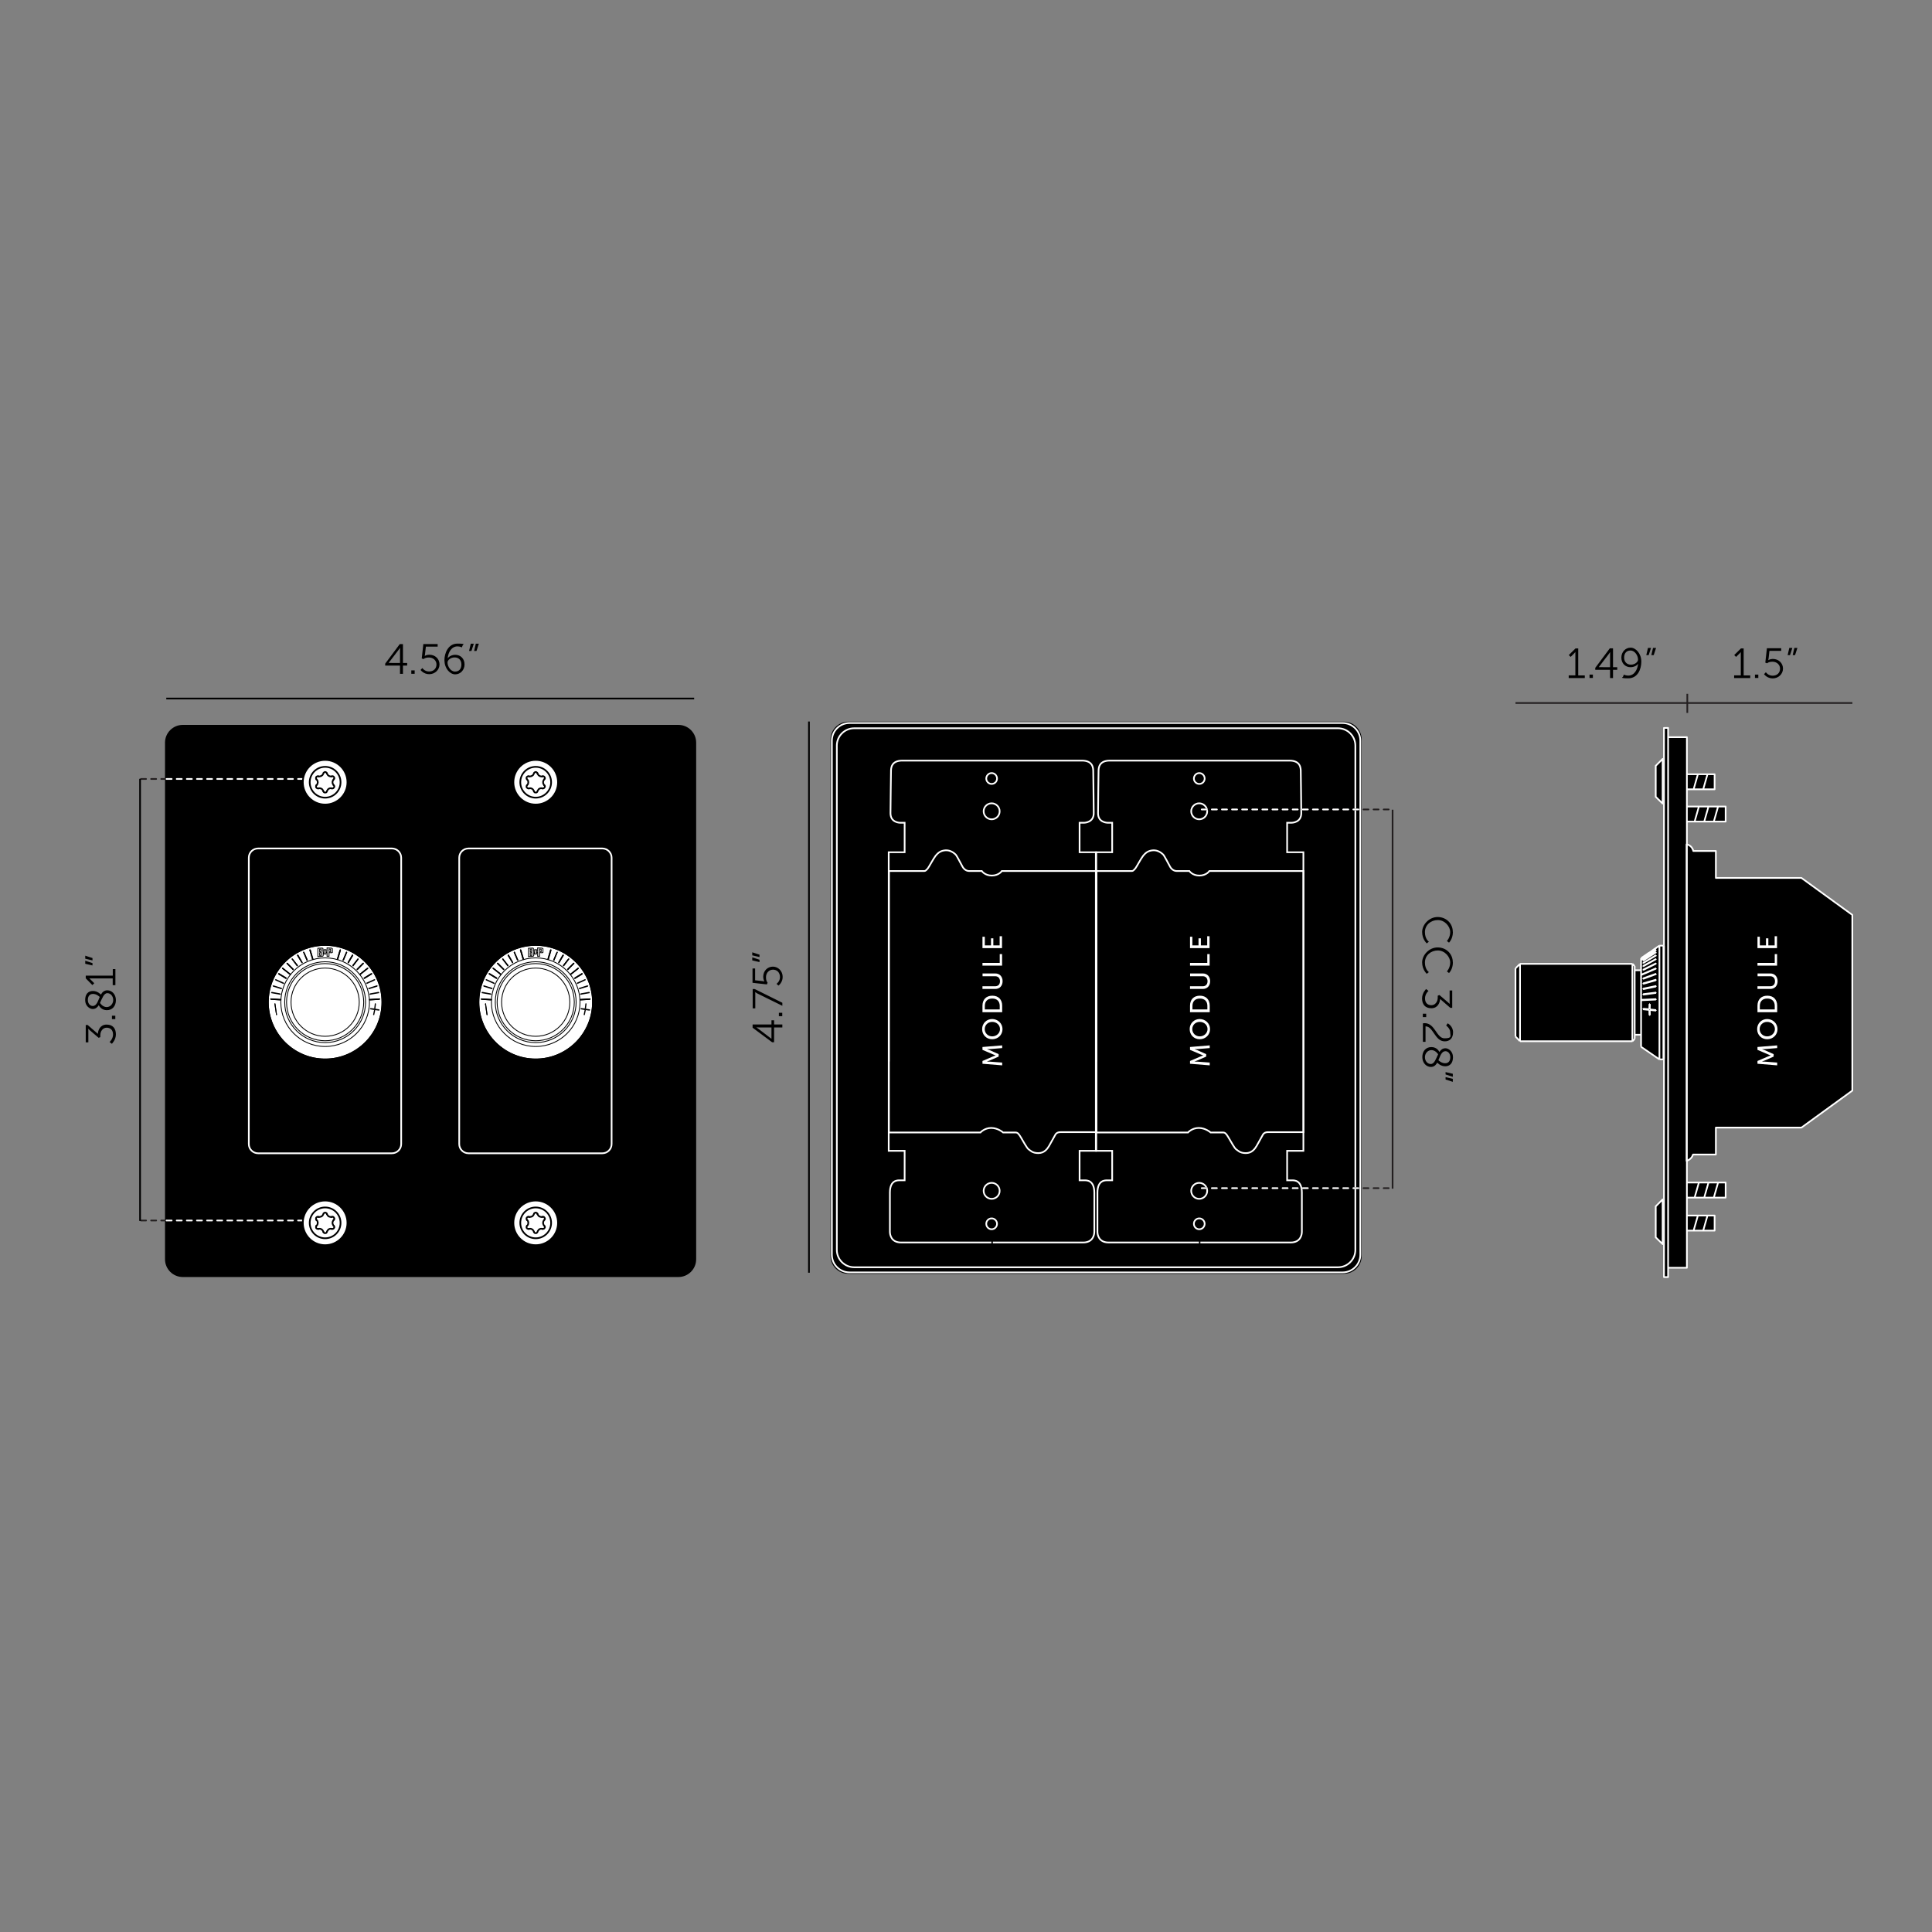 <svg xmlns="http://www.w3.org/2000/svg" id="Spacing_guide__x5B_PLEASE_HIDE_x5D_" version="1.1" viewBox="0 0 2293.7 2293.7"><rect x="0" y="0" width="2293.7" height="2293.7" fill="#808080" stroke="none"/><defs><style>.st0{fill:#12110c}.st1,.st2,.st3,.st4,.st6,.st7,.st8,.st9{fill:none}.st1,.st10,.st11,.st2,.st3,.st7{stroke:#000}.st1,.st11,.st2,.st4,.st6,.st8,.st9{stroke-width:2px}.st2,.st3,.st4,.st8{stroke-linecap:round;stroke-linejoin:round}.st3{stroke-width:.3px}.st4,.st9{stroke:#fff}.st4,.st8{stroke-dasharray:6}.st10,.st11,.st12{fill:#fff}.st10,.st11,.st9{stroke-miterlimit:10}.st6,.st8{stroke:#231f20}</style></defs><path d="M197.4 829.3h626.7M960.4 1511V856.6" class="st1"/><path d="M805.4 860.6H217c-11.6 0-21.1 9.4-21.1 21.1V1495c0 11.6 9.4 21.1 21.1 21.1h588.4c11.6 0 21.1-9.4 21.1-21.1V881.7c0-11.6-9.4-21.1-21.1-21.1"/><path d="m465.7 1369.5-159.4.7c-7 0-11.2-6.1-11.2-13.1l.4-340c0-7 3.9-10.8 10.8-10.8h159.4c7 0 10.8 3.9 10.8 10.8v341.5c0 7-3.9 10.8-10.8 10.8"/><path d="m465.7 1369.5-159.4.7c-7 0-11.2-6.1-11.2-13.1l.4-340c0-7 3.9-10.8 10.8-10.8h159.4c7 0 10.8 3.9 10.8 10.8v341.5c0 7-3.9 10.8-10.8 10.8Z" class="st3"/><path d="m715.6 1369.5-159.4.7c-7 0-11.3-4.6-11.3-11.6v-341.5c0-7 3.9-10.8 10.8-10.8h159.9c7 0 10.8 3.9 10.8 10.8v341.5c0 7-3.9 10.8-10.8 10.8"/><path d="m715.6 1369.5-159.4.7c-7 0-11.3-4.6-11.3-11.6v-341.5c0-7 3.9-10.8 10.8-10.8h159.9c7 0 10.8 3.9 10.8 10.8v341.5c0 7-3.9 10.8-10.8 10.8Z" class="st3"/><path d="M306.4 1007.3c-6.1 0-11 4.9-11 11v339.9c0 6.1 4.9 11 11 11h158.9c6.1 0 11-4.9 11-11v-339.9c0-6.1-5-11-11-11zM556.2 1007.3c-6.1 0-11 4.9-11 11v339.9c0 6.1 4.9 11 11 11h158.9c6.1 0 11-4.9 11-11v-339.9c0-6.1-5-11-11-11z" class="st9"/><path d="M1595.5 856.8h-588.4c-11.6 0-21.1 9.4-21.1 21.1v613.3c0 11.6 9.4 21.1 21.1 21.1h588.4c11.6 0 21.1-9.4 21.1-21.1V877.9c0-11.6-9.4-21.1-21.1-21.1"/><path d="M1594 858.4h-585.4c-11.6 0-21 9.4-21 21v610.2c0 11.6 9.4 21 21 21H1594c11.6 0 21-9.4 21-21V879.4c0-11.6-9.4-21-21-21" class="st9"/><path d="M1588.5 864.6h-574.4c-11.3 0-20.6 9.2-20.6 20.6v598.7c0 11.3 9.2 20.6 20.6 20.6h574.4c11.3 0 20.6-9.2 20.6-20.6V885.2c0-11.3-9.2-20.6-20.6-20.6" class="st9"/><path d="M1164.5 1258.8v-3.5l12.7-5.4c1.3-.5 3.2-1.2 3.2-1.2s-1.9-.7-3.2-1.2l-12.7-5.4v-3.5l23.5-1.9v3.3l-14.8 1.2h-3.5s2.2.8 3.5 1.3l10.6 4.7v2.9l-10.6 4.7c-1.3.5-3.5 1.3-3.5 1.3s2.1 0 3.5.1l14.8 1.1v3.3l-23.5-1.9ZM1164.1 1217.3c0-6.8 5.2-12 12-12s12.3 5.3 12.3 12-5.4 12.1-12.3 12.1-12-5.3-12-12.1m21.3 0c0-4.8-4-8.7-9.3-8.7s-9 3.9-9 8.7 3.9 8.7 9 8.7 9.3-3.9 9.3-8.7M1164.5 1197.2v-7.8c0-7.2 4.3-11.9 11.7-11.9s11.8 4.7 11.8 11.9v7.8zm20.6-7.5c0-5.3-3.1-8.8-8.9-8.8s-8.9 3.5-8.9 8.8v4.3h17.8zM1164.5 1169.6v-3.3h15.2c3.6 0 5.7-2.3 5.7-5.9s-2.1-6-5.8-6h-15.1v-3.3h15.2c5.2 0 8.7 3.8 8.7 9.3s-3.5 9.3-8.7 9.3h-15.2ZM1164.5 1141.7v-3.3h20.6v-10.5h2.9v13.8zM1164.5 1120.8v-13.6h2.9v10.4h7.4v-8.4h2.9v8.4h7.6v-10.9h2.9v14.2h-23.5ZM1417.2 1258.8v-3.5l12.7-5.4c1.3-.5 3.2-1.2 3.2-1.2s-1.9-.7-3.2-1.2l-12.7-5.4v-3.5l23.5-1.9v3.3l-14.8 1.2h-3.5s2.2.8 3.5 1.3l10.6 4.7v2.9l-10.6 4.7c-1.3.5-3.5 1.3-3.5 1.3s2.1 0 3.5.1l14.8 1.1v3.3l-23.5-1.9ZM1416.8 1217.3c0-6.8 5.2-12 12-12s12.3 5.3 12.3 12-5.4 12.1-12.3 12.1-12-5.3-12-12.1m21.3 0c0-4.8-4-8.7-9.3-8.7s-9 3.9-9 8.7 3.9 8.7 9 8.7 9.3-3.9 9.3-8.7M1417.2 1197.2v-7.8c0-7.2 4.3-11.9 11.7-11.9s11.8 4.7 11.8 11.9v7.8zm20.7-7.5c0-5.3-3.1-8.8-8.9-8.8s-8.9 3.5-8.9 8.8v4.3h17.8zM1417.2 1169.6v-3.3h15.2c3.6 0 5.7-2.3 5.7-5.9s-2.1-6-5.8-6h-15.1v-3.3h15.2c5.2 0 8.7 3.8 8.7 9.3s-3.5 9.3-8.7 9.3h-15.2ZM1417.2 1141.7v-3.3h20.6v-10.5h2.9v13.8zM1417.2 1120.8v-13.6h2.9v10.4h7.4v-8.4h2.9v8.4h7.6v-10.9h2.9v14.2h-23.5Z" class="st12"/><path d="M197.4 924.8h-31.1" class="st8"/><path d="M383.8 924.8H197.4" class="st4"/><path d="M197.4 1449h-31.1" class="st8"/><path d="M383.8 1449H197.4" class="st4"/><path d="M166.3 1449.5V924.6" class="st1"/><path d="M1974.8 1424h-.9l-8.2 8.2v36.8l8.2 8h.9z"/><path d="M1973.9 1477v-53M1974.8 1424h-.9l-8.2 8.2v36.8l8.2 8h.9" class="st9"/><path d="M1974.8 901h-.9l-8.2 8.2V946l8.2 8h.9z"/><path d="M1973.9 954v-53M1974.8 901h-.9l-8.2 8.2V946l8.2 8h.9" class="st9"/><path d="M1799.2 834.6h400M2003.2 823.7v22.7" class="st6"/><path d="M2138.7 1042.3h-101.6v-32h-26.8c-1.5-6.9-8-8-8-8v376c4.8-1.8 6.8-4.8 7.7-7.6h27.1v-32h101.6l60.4-43.9v-208.6zm-104 379.4 5-17.6m-16.4 17.6 5-17.6m-16.4 17.6 5-17.6m-14.2 17.7h46v-17.9h-46zm32-446.5 5-17.6m-16.4 17.6 5-17.6m-16.4 17.6 5-17.6m-14.2 17.7h46v-17.9h-46zm19.4-38.4 5-17.6m-16.4 17.6 5-17.6m-13 17.7h32.9v-17.9h-32.9zm19.4 523.8 5-17.6m-16.4 17.6 5-17.6m-13 17.7h32.9v-17.9h-32.9zm-22.3 44.1h22.3V875.2h-22.3zm-4.9 11.1h4.9v-652h-4.9z"/><path d="M2086.5 1263v-3.4l12.6-5.4c1.3-.5 3.1-1.2 3.1-1.2s-1.9-.7-3.1-1.2l-12.6-5.4v-3.4l23.4-1.9v3.2l-14.7 1.2h-3.4s2.2.8 3.4 1.3l10.5 4.7v2.9l-10.5 4.6c-1.3.5-3.5 1.3-3.5 1.3s2.1 0 3.5.1l14.7 1.1v3.3l-23.4-1.9ZM2086.1 1221.8c0-6.8 5.2-12 11.9-12s12.3 5.2 12.3 12-5.4 12-12.3 12-11.9-5.3-11.9-12m21.1 0c0-4.8-4-8.6-9.2-8.6s-8.9 3.8-8.9 8.6 3.8 8.6 8.9 8.6 9.2-3.9 9.2-8.6M2086.5 1201.7v-7.7c0-7.2 4.3-11.9 11.7-11.9s11.7 4.7 11.7 11.9v7.7zm20.5-7.5c0-5.3-3.1-8.7-8.9-8.7s-8.8 3.5-8.8 8.7v4.2h17.7zM2086.5 1174.2v-3.3h15.1c3.6 0 5.7-2.3 5.7-5.9s-2.1-6-5.7-6h-15v-3.3h15.1c5.2 0 8.7 3.7 8.7 9.2s-3.5 9.2-8.7 9.2h-15.1ZM2086.5 1146.5v-3.3h20.5v-10.5h2.8v13.7h-23.4ZM2086.5 1125.7v-13.6h2.8v10.3h7.3v-8.4h2.8v8.4h7.5v-10.9h2.8v14.1h-23.4Z" class="st12"/><path d="M2138.7 1042.3h-101.6v-32h-26.8c-1.5-6.9-8-8-8-8v376c4.8-1.8 6.8-4.8 7.7-7.6h27.1v-32h101.6l60.4-43.9v-208.6zm-104 379.4 5-17.6m-16.4 17.6 5-17.6m-16.4 17.6 5-17.6m-14.2 17.7h46v-17.9h-46zm32-446.5 5-17.6m-16.4 17.6 5-17.6m-16.4 17.6 5-17.6m-14.2 17.7h46v-17.9h-46zm19.4-38.4 5-17.6m-16.4 17.6 5-17.6m-13 17.7h32.9v-17.9h-32.9zm19.4 523.8 5-17.6m-16.4 17.6 5-17.6m-13 17.7h32.9v-17.9h-32.9zm-22.3 44.1h22.3V875.2h-22.3zm-4.9 11.1h4.9v-652h-4.9z" style="fill:none;stroke-width:2px;stroke-linecap:round;stroke-linejoin:round;stroke:#fff"/><path d="m1975.4 1257-.6.6h-4.7l-21.8-14.9v-14.3h-7.6v5l-2.7 2.7h-133.4l-5.4-5.6v-81l5.4-5.3H1938l2.7 2.6v5h7.6v-14.3l6.7-4.6 2.7-1.9v.2l1.9-1.3 2.8-2.1 2-1.3 1.1-.8 4.6-3.1h4.7l.6.4z"/><path d="M1965.7 1126h-.2m-7.8 5.3v-.2m2.1-.9h-.2m4.2-3.1-4.2 2.9m0 0v.2m0 0 4.2-2.9m0 0v-.2m-4 3.1 4-2.9m-6.1 4-6.5 4.4m6.7-4.4v.2m7.6-5.7-5.9 4.2m-11.3 9.5v.2m0 0v-.2m18-11.6-17.9 11.8m2.2.8v-.2m0 .2v.2m15.7-10.2-15.6 9.9m-.1 2.9v.4m15.7-9.5-15.6 9.2m-.1 3.5v.4m15.7-8.8-15.6 8.4m-2.4 10.3v.4m2.3-6.3v.4m15.7-8-15.6 7.6m15.6-1.7-17.9 7.6m-.1 0v.4m0 29.4v.6m2.3-25.8v-.2m15.7-5.5-15.6 5.7m-.1 0v.4m15.7.9-15.6 4.4m-.1 0v.6m15.7 2.5-15.6 3.2m-.1 0v.6m15.7 4-15.6 1.9m-.1 0v.6m7.7 11-.2 6.3m-7.5-.6v.6m0 0 7.4.8m.1 0 .2 6.3m0 0h.6m-.3-6.3 7.6.8m-17.9-12.8v.6m18-1.4-17.9.8m17.7-8.2v-.4m-15.5 2.5 15.4-2.1m-15.4 1.5v.6m15.5-2.5-15.4 1.9m7.4 17.9-7.4-.6m7.6-5.7-.2 6.3m.7-6.3h-.6m.4 6.5.2-6.5m7.3 7.3-7.4-.8m7.4 1.3v-.6m-7.5-.1 7.4.8m-7.2 5.5-.2-6.3m-.3 6.3h.6m-.8-6.3.2 6.3m-7.7-7.1 7.4.8m-7.4-1.4v.6m15.5-27.1v-.6m-15.5 3.9 15.4-3.2m-15.4 2.6v.6m15.5-3.8-15.4 3.2m15.4-10.1v-.6m-15.5 5 15.4-4.4m-15.4 3.8v.6m15.5-5-15.4 4.4m14.8-41.5h.2m-6.1 4 2.9-2.1m3-2.1-5.9 4.2m6.1-4-.2-.2m-1 1.3.6-.4.4-.4.2-.2v-.2m-6.5 4.8 5.3-3.6m-6.6 4.4h.2l.2-.2.4-.2.6-.4m-1.6.6.2.2m-6.5 4.2 6.3-4.4m-6.5 4.4h.2m6.3-4.4-6.5 4.4m6.5-4.6v.2m-2.7 1.7 2.7-1.9m8.4 25.4v-.4m-15.5 6.1 15.4-5.7m-15.4 5.1v.6m15.5-6.1-15.4 5.5m15.4-31.1-15.4 9.7m15.4-9.5v-.2m-15.5 10.1 15.4-9.9m-15.4 9.6v.4m15.5-6.7-15.4 9.3m15.4-8.9v-.4m-15.5 9.5 15.4-9.2m-15.4 9v.2m15.5.2-15.4 7.6m15.4-7.2v-.4m-15.5 8 15.4-7.6m-15.4 7.2v.4m15.5-13.2-15.4 8.4m15.4-8.2v-.2m-15.5 8.8 15.4-8.6m-15.4 8.2v.4m15.5 39.5v-.6m-17.8 1.3 17.7-.8m-17.7 56.1v-55.3m0-48v-1.9m17.8-9.7-17.7 11.6m17.7-11.4v-.2m-17.8 11.8 17.7-11.6m-17.7 29.1v-17.5m17.8 9.9-17.7 7.6m17.7-7.2v-.4m-17.8 8 17.7-7.6m-17.7 37v-29.4m17.8 28.6-17.7.8m26.4 70.7v-67.5m0 0v-67.5m-4.7 135v-67.5m0 0v-67.5m-170.9 107.9v-81m5.4-5.3v91.9m133.4 0v-91.9m2.7 2.6v86.6m18.9-103.5-1.9 1.3m-9.4 20.6h-7.6m0 76.6h7.6m27.1-105.4-.6-.4m0 135 .6-.6m-27.1-14.3 21.7 14.9m.1-135-7.6 5.1m-7.5 5.2-6.7 4.6m26.5-14.9h-4.8m.1 135h4.8m-175.7-27.1 5.3 5.5m.1-91.8-5.3 5.3m5.3 86.6h133.5m-.1-91.9h-133.5m136.2 2.6-2.7-2.7m0 92 2.7-2.7m34.7-110.4v134" class="st9"/><path d="M1301.7 1259.9v84.6h108.7s4.8-5.4 12.8-5.4 14.1 5.4 14.1 5.4h14.6c2.7 0 3.9 1.5 6.5 5.8s7.3 13.1 9.2 14.2c1.9 1.2 4.3 4.5 11.5 4.5s10.7-5.1 12.7-8.4c2-3.2 6.9-12.7 7.7-13.8.8-1.2 2.3-2.7 6.1-2.7h41.9v-310h-111.7s-3.6 5.4-11.9 5.4-11.9-5.4-11.9-5.4h-15c-2.6 0-5.7-1.4-7.8-5s-6.7-13-8.3-14.6-6.2-5.4-12-5c-5.9.4-8.9 3.1-11.6 6.3-2.6 3.2-8.3 14-9.4 15.2-1.2 1.2-2.3 3.1-4.2 3.1h-41.9v225.7ZM1430.2 1452.9c0 3.6-2.9 6.5-6.4 6.5s-6.4-2.9-6.4-6.5 2.9-6.4 6.4-6.4 6.4 2.9 6.4 6.4M1430.2 924.3c0 3.6-2.9 6.4-6.4 6.4s-6.4-2.9-6.4-6.4 2.9-6.5 6.4-6.5 6.4 2.9 6.4 6.5M1433.2 1413.8c0 5.3-4.3 9.5-9.5 9.5s-9.5-4.3-9.5-9.5 4.3-9.5 9.5-9.5 9.5 4.3 9.5 9.5M1433.2 963.2c0 5.3-4.3 9.5-9.5 9.5s-9.5-4.3-9.5-9.5 4.3-9.5 9.5-9.5 9.5 4.3 9.5 9.5" class="st0"/><path d="M1547.3 1118.4v13.5h.1v114.6h-.5v13.5h.5v106.5h-19.3v35h5.8c2.3 0 11.7-.5 11.7 14.6v46.5c0 3.7-1.7 12.7-13.2 12.7h-216.1c-11.5 0-13.2-9-13.2-12.7v-46.5c0-15.1 9.4-14.6 11.7-14.6h5.8v-35h-18.9V1260h.1v-13.5h-.1V1012h18.9v-35h-4.8c-1.6 0-12-.3-12-11.4s.6-45.7.6-49.7.5-12.7 13.4-12.7h213.3c12.9 0 13.4 8.7 13.4 12.7s.6 38.6.6 49.7-10.4 11.4-12 11.4h-4.8v35h19.3v106.5h-.1Z"/><path d="M1301.7 1246.4h.1v13.5h-.1zM1547.3 1118.4h.1v13.5h-.1zM1546.9 1246.4h.5v13.5h-.5z"/><path d="M1412.8 1263v-3.4l12.6-5.4c1.3-.5 3.1-1.2 3.1-1.2s-1.9-.7-3.1-1.2l-12.6-5.4v-3.4l23.4-1.9v3.2l-14.7 1.2h-3.4s2.2.8 3.4 1.3l10.5 4.7v2.9l-10.5 4.6c-1.3.5-3.5 1.3-3.5 1.3s2.1 0 3.5.1l14.7 1.1v3.3l-23.4-1.9ZM1412.4 1221.8c0-6.8 5.2-12 11.9-12s12.3 5.2 12.3 12-5.4 12-12.3 12-11.9-5.3-11.9-12m21.2 0c0-4.8-4-8.6-9.2-8.6s-8.9 3.8-8.9 8.6 3.8 8.6 8.9 8.6 9.2-3.9 9.2-8.6M1412.8 1201.7v-7.7c0-7.2 4.3-11.9 11.7-11.9s11.7 4.7 11.7 11.9v7.7zm20.6-7.5c0-5.3-3.1-8.7-8.9-8.7s-8.8 3.5-8.8 8.7v4.2h17.7zM1412.8 1174.2v-3.3h15.1c3.6 0 5.7-2.3 5.7-5.9s-2.1-6-5.7-6h-15v-3.3h15.1c5.2 0 8.7 3.7 8.7 9.2s-3.5 9.2-8.7 9.2h-15.1ZM1412.8 1146.5v-3.3h20.5v-10.5h2.8v13.7h-23.4ZM1412.8 1125.7v-13.6h2.8v10.3h7.3v-8.4h2.8v8.4h7.5v-10.9h2.8v14.1h-23.4Z" class="st12"/><path d="M1301.7 1259.9v84.6h108.7s4.8-5.4 12.8-5.4 14.1 5.4 14.1 5.4h14.6c2.7 0 3.9 1.5 6.5 5.8s7.3 13.1 9.2 14.2c1.9 1.2 4.3 4.5 11.5 4.5s10.7-5.1 12.7-8.4c2-3.2 6.9-12.7 7.7-13.8.8-1.2 2.3-2.7 6.1-2.7h41.9v-310h-111.7s-3.6 5.4-11.9 5.4-11.9-5.4-11.9-5.4h-15c-2.6 0-5.7-1.4-7.8-5s-6.7-13-8.3-14.6-6.2-5.4-12-5c-5.9.4-8.9 3.1-11.6 6.3-2.6 3.2-8.3 14-9.4 15.2-1.2 1.2-2.3 3.1-4.2 3.1h-41.9v225.7ZM1430.2 1452.9c0 3.6-2.9 6.5-6.4 6.5s-6.4-2.9-6.4-6.5 2.9-6.4 6.4-6.4 6.4 2.9 6.4 6.4ZM1430.2 924.3c0 3.6-2.9 6.4-6.4 6.4s-6.4-2.9-6.4-6.4 2.9-6.5 6.4-6.5 6.4 2.9 6.4 6.5ZM1433.2 1413.8c0 5.3-4.3 9.5-9.5 9.5s-9.5-4.3-9.5-9.5 4.3-9.5 9.5-9.5 9.5 4.3 9.5 9.5ZM1433.2 963.2c0 5.3-4.3 9.5-9.5 9.5s-9.5-4.3-9.5-9.5 4.3-9.5 9.5-9.5 9.5 4.3 9.5 9.5Z" class="st9"/><path d="M1425.1 1475.1h107.3c11.5 0 13.2-9 13.2-12.7v-46.5c0-15.1-9.4-14.6-11.7-14.6h-5.8v-35h19.3v-354.5h-19.3v-35h4.8c1.6 0 12-.4 12-11.4s-.6-45.7-.6-49.7-.5-12.7-13.4-12.7h-213.3c-12.9 0-13.4 8.7-13.4 12.7s-.6 38.6-.6 49.7 10.4 11.4 12 11.4h4.8v35h-18.9v354.5h18.9v35h-5.8c-2.3 0-11.7-.5-11.7 14.6v46.5c0 3.7 1.7 12.7 13.2 12.7h107.3" class="st9"/><circle cx="636" cy="928.7" r="26.5" class="st11"/><path d="m625.7 932.2.8-.8.4-.8.2-.9.1-1-.1-.9-.2-1-.4-.7-.8-.8M644 921.7l.8-.2.7.2.6.4.4.5.4.8v.8l-.2.5-.6.6M628 921.7l.8.2.9-.2 1-.2.9-.4.8-.6.6-.5.5-1 .4-.7M633.9 939.4l-.4-.9-.5-.8-.6-.8-.8-.5-.9-.4-1-.2h-.9l-.8.2M633.9 918.3l.2-.8.6-.4.5-.4.8-.2.8.2.5.4.6.4.2.8M646.1 932.2l.6.5.2.8v.8l-.4.5-.4.6-.6.4-.7.2h-.8" class="st2"/><path d="m625.7 925.3-.4-.6-.2-.5v-.8l.2-.8.6-.5.6-.4.7-.2.8.2M638.1 918.3l.4.7.6 1 .5.5.8.6.8.4.9.2 1 .2.9-.2M646.1 925.3l-.6.8-.3.7-.4 1v1.9l.4.9.3.8.6.8M644 936l-.9-.2h-1l-.9.2-.8.4-.8.5-.5.8-.6.8-.4.9M638.1 939.4l-.2.6-.6.6-.5.3h-1.6l-.5-.3-.6-.6-.2-.6M628 936h-.8l-.7-.2-.6-.4-.6-.6-.2-.5v-.8l.2-.8.4-.5" class="st2"/><circle cx="636" cy="928.7" r="18.3" class="st2"/><circle cx="636" cy="1451.8" r="26.5" class="st11"/><path d="m625.7 1455.2.8-.7.4-.8.2-1 .1-.9-.1-1-.2-.9-.4-.8-.8-.7M644 1444.7l.8-.2.7.2.6.4.4.6.4.7v.8l-.2.6-.6.6M628 1444.7l.8.2.9-.2 1-.2.9-.3.8-.6.6-.6.5-.9.4-.8M633.9 1462.5l-.4-1-.5-.8-.6-.7-.8-.6-.9-.4-1-.2h-.9l-.8.2M633.9 1441.3l.2-.8.6-.3.5-.4.8-.2.8.2.5.4.6.3.2.8M646.1 1455.2l.6.6.2.8v.7l-.4.6-.4.6-.6.3-.7.2h-.8" class="st2"/><path d="m625.7 1448.4-.4-.6-.2-.6v-.8l.2-.7.6-.6.6-.4.7-.2.8.2M638.1 1441.3l.4.8.6.9.5.6.8.6.8.3.9.2 1 .2.9-.2M646.1 1448.4l-.6.7-.3.8-.4.9v1.9l.4 1 .3.8.6.7M644 1459l-.9-.2h-1l-.9.2-.8.4-.8.6-.5.7-.6.8-.4 1M638.1 1462.5l-.2.5-.6.6-.5.4h-1.6l-.5-.4-.6-.6-.2-.5M628 1459h-.8l-.7-.2-.6-.3-.6-.6-.2-.6v-.7l.2-.8.4-.6" class="st2"/><circle cx="636" cy="1451.8" r="18.3" class="st2"/><circle cx="636" cy="1189.8" r="67.5" class="st10"/><path d="m629.5 1126.9 1.7-.2v2.9l-1.7.2zM642.5 1129.8l-1.9-.2v-2.9l1.9.2zM694.9 1198.6h.2M695.7 1191.5h.2M578.2 1204.9h.4M576.7 1191.5h-.4M576.3 1191.5l1.9 13.4M631.4 1130.9l-1.9.2v3.2l1.9-.1zM695.1 1198l.6-6.5M695.7 1191.5h-.4M693.4 1204.9h.4M693.8 1204.9l1.1-6.3M694.9 1198.6l5.2.8M700.1 1199.4l.2-.6M700.3 1198.8l-5.2-.8M699.9 1178.6l-.2-.6M698 1170.8l-.2-.6M681.6 1143.7l-.4-.4M572.3 1178l-.2.6M610.7 1130.2l-.4.1M596.9 1138.2l-.4.2M661.7 1130.3l-.3-.1M590.8 1143.3l-.4.4M691.5 1156.3l-.4-.6M580.9 1155.7l-.4.6M574.2 1170.2l-.1.6M577.1 1162.8l-.2.5M603.6 1133.8l-.6.2M675.5 1138.4l-.4-.2M669 1134l-.6-.2M695.1 1163.3l-.2-.5M694.7 1197.8l-5.1-.5M694.5 1198.6h.2M689.6 1197.8l4.9.8M697.8 1170.2l-10.3 3.2M699.7 1178l-10.5 1.9M574.1 1170.8l10.2 3.2M687.7 1174l10.3-3.2M699.9 1178.6v-.2M689.2 1180.5l10.7-1.9M674 1151.3l7.6-7.6M681.2 1143.3l-7.6 7.6M582.8 1179.9l-10.5-1.9M661.4 1130.2l-4.2 9.9M668.4 1133.8v-.2M668.4 1133.8l-5.3 9.1M694.9 1162.8l-9.7 4.3M584.5 1173.4l-10.3-3.2M669 1146.9l6.5-8.5M691.1 1155.7l-9.1 5.7M685.4 1167.7l9.7-4.4M590.1 1161.4l-9.2-5.7M657.6 1140.3l4.1-10M572.1 1178.6v-.2M572.1 1178.6l10.7 1.9M576.9 1163.3l9.7 4.4M608.9 1142.9l-5.3-9.1M603.6 1133.8v-.2M580.5 1156.3v-.2M580.5 1156.3l9.2 5.5M675.1 1138.2l-6.5 8.3M596.5 1138.4l6.5 8.5M663.5 1143.3l5.5-9.3M691.5 1156.3v-.2M682.3 1161.8l9.2-5.5M586.8 1167.1l-9.7-4.3M615 1140.1l-4.3-9.9M598.5 1150.9l-7.7-7.6M603 1134l5.6 9.3M610.3 1130.3l4.2 10M603.4 1146.5l-6.5-8.3M590.4 1143.7l7.7 7.6M686.9 1149.6l-.4-.4M700.6 1186.4v-.6M571.4 1185.8v.6M618.3 1127.5l-.6.2M654.3 1127.7l-.6-.2M585.5 1149.2l-.4.4M700.6 1186.4h.2M688.4 1187.2l12.2-.8M617.7 1127.7l3.4 11.6M650.9 1139.3l3.4-11.6M571.4 1186.4l12.2.8M571.4 1186.4h-.2M585.1 1149.6l9.7 7.6M686.5 1149.2l-9.5 7.6M583.6 1186.6l-12.2-.8M595 1156.8l-9.5-7.6M621.7 1139.3l-3.4-11.8M700.6 1185.8l-12.2.8M677.2 1157.2l9.7-7.6M653.7 1127.5l-3.4 11.8M650.3 1139.1l.6.2M688.4 1186.6l.2.6M677 1156.8l.4.4M621.1 1139.3l.6-.2M594.6 1157.2l.4-.4M583.6 1187.2v-.6M699.9 1178.4l-.2-.4M689.4 1180.5l10.5-2.1M689.2 1179.9v.4h.2v.2M699.7 1178l-10.5 1.9M574.1 1170.8l10.2 3.2M574.2 1170.2l-.1.6M584.3 1173.4l-10.1-3.2M584.3 1174v-.6M694.7 1197.8l-5.1-.5M695.5 1191.5l-.8 6.3M695.9 1191.5h-.4M695.1 1198l.8-6.5M700.3 1198.8l-5.2-.8M700.1 1199.4l.2-.6M695.1 1198.6l5 .8M693.8 1204.9l1.3-6.3M693.4 1204.9h.4M694.7 1198.6l-1.3 6.3M689.6 1197.8l5.1.8M689.6 1197.3v.5M698 1170.8l-.2-.6M687.7 1174l10.3-3.2M687.7 1173.4v.6M697.8 1170.2l-10.1 3.2M576.9 1163.3l9.7 4.4M577.1 1162.8l-.2.5M586.8 1167.1l-9.7-4.3M586.6 1167.7v-.2h.2v-.4M695.1 1163.3l-.2-.5M685.4 1167.7l9.7-4.4M685.2 1167.1v.2l.2.2v.2M694.9 1162.8l-9.7 4.3M572.1 1178.4l10.5 2.1M572.3 1178l-.2.4M582.8 1179.9l-10.5-1.9M582.6 1180.5l.2-.2v-.4" class="st7"/><path d="M633.7 1134.3v-3.4l1-.2v1.9h2.3v-1.9l1.3.2v4.4h2.3v-4.4l2.7.2h.5l.4-.2.4-.2v-4.4l-.4-.3-.4-.2-.5-.2-5-.2v4.2H637v-2.1h-2.3v2.1h-1.4v-3.6l-.3-.2-.4-.2h-.6l-4.6.2v9.9l4.8-.4h.6l.5-.2.2-.4zM603 1134l5.6 9.1M603.6 1133.6l-.6.4M608.9 1142.9l-5.3-9.3M608.6 1143.1h.1v-.2h.2M596.5 1138.4l6.5 8.5M596.9 1138.2l-.4.2M603.4 1146.5l-6.5-8.3M603 1146.9l.2-.2.2-.2M576.3 1191.5l1.9 13.4M576.5 1191.5h-.2M578.4 1204.9l-1.9-13.4M578.2 1204.9h.2M610.3 1130.3l4.2 10M610.7 1130.2l-.4.1M614.8 1139.9l-4.1-9.7M614.5 1140.3v-.2h.3v-.2M691.5 1156.1l-.4-.4M682.3 1161.8l9.2-5.7M682 1161.2l.1.2v.2h.2v.2M691.1 1155.7l-9.1 5.5M661.4 1130.2l-4.2 9.7M661.7 1130.3l-.3-.1M657.6 1140.3l4.1-10M657.2 1139.9v.2h.4v.2M668.4 1133.6l-5.3 9.3M669 1134l-.6-.4M663.5 1143.1l5.5-9.1M663.1 1142.9h.2v.2h.2M681.2 1143.3l-7.4 7.6M681.6 1143.7l-.4-.4M674.1 1151.3l7.5-7.6M673.8 1150.9v.2h.2v.2h.1M675.1 1138.2l-6.5 8.3M675.5 1138.4l-.4-.2M669 1146.9l6.5-8.5M668.6 1146.5l.2.2.2.2M590.4 1143.7l7.5 7.6M590.8 1143.3l-.4.4M598.3 1150.9l-7.5-7.6M597.9 1151.3h.2v-.2h.2v-.2M580.5 1156.1l9.2 5.7M580.9 1155.7l-.4.4M590.1 1161.2l-9.2-5.5M589.7 1161.8l.2-.2v-.2l.2-.2M700.8 1186.4l-.2-.6M688.6 1187.2l12.2-.8M571.2 1186.4l12.4.8M571.4 1185.8l-.2.6M583.6 1186.6l-12.2-.8M585.1 1149.6l9.5 7.6M585.5 1149.2l-.4.4M595 1156.8l-9.5-7.6M617.7 1127.7l3.4 11.6M618.3 1127.5l-.6.2M621.7 1139.1l-3.4-11.6M653.7 1127.5l-3.4 11.6M654.3 1127.7l-.6-.2M650.9 1139.3l3.4-11.6M686.5 1149.2l-9.5 7.6M686.9 1149.6l-.4-.4M677.4 1157.2l9.5-7.6M700.6 1185.8l-12.2.8" class="st7"/><circle cx="636" cy="1189.8" r="67.5" class="st7"/><circle cx="636" cy="1189.8" r="52.6" class="st7"/><circle cx="636" cy="1189.8" r="48" class="st7"/><circle cx="636" cy="1189.8" r="45.8" class="st7"/><circle cx="636" cy="1189.8" r="40.5" class="st7"/><path d="M1055.3 1259.9v84.6H1164s4.8-5.4 12.8-5.4 14.1 5.4 14.1 5.4h14.6c2.7 0 3.9 1.5 6.5 5.8s7.3 13.1 9.2 14.2c1.9 1.2 4.3 4.5 11.5 4.5s10.7-5.1 12.7-8.4c2-3.2 6.9-12.7 7.7-13.8.8-1.2 2.3-2.7 6.1-2.7h41.9v-310h-111.7s-3.6 5.4-11.9 5.4-11.9-5.4-11.9-5.4h-15c-2.6 0-5.7-1.4-7.8-5s-6.7-13-8.3-14.6-6.2-5.4-12-5c-5.9.4-8.9 3.1-11.6 6.3-2.6 3.2-8.3 14-9.4 15.2-1.2 1.2-2.3 3.1-4.2 3.1h-41.9v225.7ZM1183.7 1452.9c0 3.6-2.9 6.5-6.4 6.5s-6.4-2.9-6.4-6.5 2.9-6.4 6.4-6.4 6.4 2.9 6.4 6.4M1183.7 924.3c0 3.6-2.9 6.4-6.4 6.4s-6.4-2.9-6.4-6.4 2.9-6.5 6.4-6.5 6.4 2.9 6.4 6.5M1186.8 1413.8c0 5.3-4.3 9.5-9.5 9.5s-9.5-4.3-9.5-9.5 4.3-9.5 9.5-9.5 9.5 4.3 9.5 9.5M1186.8 963.2c0 5.3-4.3 9.5-9.5 9.5s-9.5-4.3-9.5-9.5 4.3-9.5 9.5-9.5 9.5 4.3 9.5 9.5" class="st0"/><path d="M1300.9 1118.4v13.5h.1v114.6h-.5v13.5h.5v106.5h-19.3v35h5.8c2.3 0 11.7-.5 11.7 14.6v46.5c0 3.7-1.7 12.7-13.2 12.7h-216.1c-11.5 0-13.2-9-13.2-12.7v-46.5c0-15.1 9.4-14.6 11.7-14.6h5.8v-35h-18.9V1260h.1v-13.5h-.1V1012h18.9v-35h-4.8c-1.6 0-12-.3-12-11.4s.6-45.7.6-49.7.5-12.7 13.4-12.7h213.3c12.9 0 13.4 8.7 13.4 12.7s.6 38.6.6 49.7-10.4 11.4-12 11.4h-4.8v35h19.3v106.5h-.1Z"/><path d="M1055.3 1246.4h.1v13.5h-.1zM1300.9 1118.4h.1v13.5h-.1zM1300.5 1246.4h.5v13.5h-.5z"/><path d="M1166.4 1263v-3.4l12.6-5.4c1.3-.5 3.1-1.2 3.1-1.2s-1.9-.7-3.1-1.2l-12.6-5.4v-3.4l23.4-1.9v3.2l-14.7 1.2h-3.4s2.2.8 3.4 1.3l10.5 4.7v2.9l-10.5 4.6c-1.3.5-3.5 1.3-3.5 1.3s2.1 0 3.5.1l14.7 1.1v3.3l-23.4-1.9ZM1166 1221.8c0-6.8 5.2-12 11.9-12s12.3 5.2 12.3 12-5.4 12-12.3 12-11.9-5.3-11.9-12m21.2 0c0-4.8-4-8.6-9.2-8.6s-8.9 3.8-8.9 8.6 3.8 8.6 8.9 8.6 9.2-3.9 9.2-8.6M1166.4 1201.7v-7.7c0-7.2 4.3-11.9 11.7-11.9s11.7 4.7 11.7 11.9v7.7zm20.5-7.5c0-5.3-3.1-8.7-8.9-8.7s-8.8 3.5-8.8 8.7v4.2h17.7zM1166.4 1174.2v-3.3h15.1c3.6 0 5.7-2.3 5.7-5.9s-2.1-6-5.7-6h-15v-3.3h15.1c5.2 0 8.7 3.7 8.7 9.2s-3.5 9.2-8.7 9.2h-15.1ZM1166.4 1146.5v-3.3h20.5v-10.5h2.8v13.7h-23.4ZM1166.4 1125.7v-13.6h2.8v10.3h7.3v-8.4h2.8v8.4h7.5v-10.9h2.8v14.1h-23.4Z" class="st12"/><path d="M1055.3 1259.9v84.6H1164s4.8-5.4 12.8-5.4 14.1 5.4 14.1 5.4h14.6c2.7 0 3.9 1.5 6.5 5.8s7.3 13.1 9.2 14.2c1.9 1.2 4.3 4.5 11.5 4.5s10.7-5.1 12.7-8.4c2-3.2 6.9-12.7 7.7-13.8.8-1.2 2.3-2.7 6.1-2.7h41.9v-310h-111.7s-3.6 5.4-11.9 5.4-11.9-5.4-11.9-5.4h-15c-2.6 0-5.7-1.4-7.8-5s-6.7-13-8.3-14.6-6.2-5.4-12-5c-5.9.4-8.9 3.1-11.6 6.3-2.6 3.2-8.3 14-9.4 15.2-1.2 1.2-2.3 3.1-4.2 3.1h-41.9v225.7ZM1183.7 1452.9c0 3.6-2.9 6.5-6.4 6.5s-6.4-2.9-6.4-6.5 2.9-6.4 6.4-6.4 6.4 2.9 6.4 6.4ZM1183.7 924.3c0 3.6-2.9 6.4-6.4 6.4s-6.4-2.9-6.4-6.4 2.9-6.5 6.4-6.5 6.4 2.9 6.4 6.5ZM1186.8 1413.8c0 5.3-4.3 9.5-9.5 9.5s-9.5-4.3-9.5-9.5 4.3-9.5 9.5-9.5 9.5 4.3 9.5 9.5ZM1186.8 963.2c0 5.3-4.3 9.5-9.5 9.5s-9.5-4.3-9.5-9.5 4.3-9.5 9.5-9.5 9.5 4.3 9.5 9.5Z" class="st9"/><path d="M1178.7 1475.1H1286c11.5 0 13.2-9 13.2-12.7v-46.5c0-15.1-9.4-14.6-11.7-14.6h-5.8v-35h19.3v-354.5h-19.3v-35h4.8c1.6 0 12-.4 12-11.4s-.6-45.7-.6-49.7-.5-12.7-13.4-12.7h-213.3c-12.9 0-13.4 8.7-13.4 12.7s-.6 38.6-.6 49.7 10.4 11.4 12 11.4h4.8v35h-18.9v354.5h18.9v35h-5.8c-2.3 0-11.7-.5-11.7 14.6v46.5c0 3.7 1.7 12.7 13.2 12.7H1177" class="st9"/><circle cx="386" cy="928.7" r="26.5" class="st11"/><path d="m375.7 932.2.8-.8.4-.8.2-.9.2-1-.2-.9-.2-1-.4-.7-.8-.8M394 921.7l.8-.2.8.2.5.4.4.5.4.8v.8l-.2.5-.6.6M378 921.7l.8.2.9-.2 1-.2.9-.4.8-.6.6-.5.5-1 .4-.7M383.9 939.4l-.4-.9-.5-.8-.6-.8-.8-.5-.9-.4-1-.2h-.9l-.8.2M383.9 918.3l.2-.8.6-.4.6-.4.7-.2.8.2.6.4.5.4.2.8M396.1 932.2l.6.5.2.8v.8l-.4.5-.4.6-.5.4-.8.2h-.8" class="st2"/><path d="m375.7 925.3-.4-.6-.1-.5v-.8l.1-.8.6-.5.6-.4.8-.2.7.2M388.1 918.3l.4.7.6 1 .5.5.8.6.8.4.9.2 1 .2.9-.2M396.1 925.3l-.5.8-.4.7-.4 1v1.9l.4.9.4.8.5.8M394 936l-.9-.2h-1l-.9.2-.8.4-.8.5-.5.8-.6.8-.4.9M388.1 939.4l-.2.6-.5.6-.6.3h-1.5l-.6-.3-.6-.6-.2-.6M378 936h-.7l-.8-.2-.6-.4-.6-.6-.1-.5v-.8l.1-.8.4-.5" class="st2"/><circle cx="386" cy="928.7" r="18.3" class="st2"/><circle cx="386" cy="1451.8" r="26.5" class="st11"/><path d="m375.7 1455.2.8-.7.4-.8.2-1 .2-.9-.2-1-.2-.9-.4-.8-.8-.7M394 1444.7l.8-.2.8.2.5.4.4.6.4.7v.8l-.2.6-.6.6M378 1444.7l.8.2.9-.2 1-.2.9-.3.8-.6.6-.6.5-.9.4-.8M383.9 1462.5l-.4-1-.5-.8-.6-.7-.8-.6-.9-.4-1-.2h-.9l-.8.2M383.9 1441.3l.2-.8.6-.3.6-.4.7-.2.8.2.6.4.5.3.2.8M396.1 1455.2l.6.6.2.8v.7l-.4.6-.4.6-.5.3-.8.2h-.8" class="st2"/><path d="m375.7 1448.4-.4-.6-.1-.6v-.8l.1-.7.6-.6.6-.4.8-.2.7.2M388.1 1441.3l.4.8.6.9.5.6.8.6.8.3.9.2 1 .2.9-.2M396.1 1448.4l-.5.7-.4.8-.4.9v1.9l.4 1 .4.8.5.7M394 1459l-.9-.2h-1l-.9.2-.8.4-.8.6-.5.7-.6.8-.4 1M388.1 1462.5l-.2.5-.5.6-.6.4h-1.5l-.6-.4-.6-.6-.2-.5M378 1459h-.7l-.8-.2-.6-.3-.6-.6-.1-.6v-.7l.1-.8.4-.6" class="st2"/><circle cx="386" cy="1451.8" r="18.3" class="st2"/><circle cx="386" cy="1189.8" r="67.5" class="st10"/><path d="m379.5 1126.9 1.8-.2v2.9l-1.8.2zM392.5 1129.8l-1.9-.2v-2.9l1.9.2zM444.9 1198.6h.2M445.7 1191.5h.2M328.3 1204.9h.3M326.7 1191.5h-.4M326.3 1191.5l2 13.4M381.4 1130.9l-1.9.2v3.2l1.9-.1zM445.1 1198l.6-6.5M445.7 1191.5h-.4M443.4 1204.9h.4M443.8 1204.9l1.1-6.3M444.9 1198.6l5.2.8M450.1 1199.4l.2-.6M450.3 1198.8l-5.2-.8M449.9 1178.6l-.2-.6M448 1170.8l-.2-.6M431.6 1143.7l-.4-.4M322.3 1178l-.1.6M360.7 1130.2l-.4.1M346.9 1138.2l-.3.2M411.8 1130.3l-.4-.1M340.8 1143.3l-.3.4M441.5 1156.3l-.4-.6M330.9 1155.7l-.4.6M324.3 1170.2l-.2.6M327.1 1162.8l-.2.5M353.6 1133.8l-.6.2M425.5 1138.4l-.4-.2M419 1134l-.6-.2M445.1 1163.3l-.2-.5M444.7 1197.8l-5.1-.5M444.5 1198.6h.2M439.6 1197.8l4.9.8M447.8 1170.2l-10.3 3.2M449.7 1178l-10.5 1.9M324.1 1170.8l10.3 3.2M437.7 1174l10.3-3.2M449.9 1178.6v-.2M439.2 1180.5l10.7-1.9M424 1151.3l7.6-7.6M431.2 1143.3l-7.6 7.6M332.8 1179.9l-10.5-1.9M411.4 1130.2l-4.2 9.9M418.4 1133.8v-.2M418.4 1133.8l-5.3 9.1M444.9 1162.8l-9.7 4.3M334.5 1173.4l-10.2-3.2M419 1146.9l6.5-8.5M441.1 1155.7l-9.1 5.7M435.4 1167.7l9.7-4.4M340.1 1161.4l-9.2-5.7M407.6 1140.3l4.2-10M322.2 1178.6v-.2M322.2 1178.6l10.6 1.9M326.9 1163.3l9.7 4.4M358.9 1142.9l-5.3-9.1M353.6 1133.8v-.2M330.5 1156.3v-.2M330.5 1156.3l9.2 5.5M425.1 1138.2l-6.5 8.3M346.6 1138.4l6.4 8.5M413.5 1143.3l5.5-9.3M441.5 1156.3v-.2M432.3 1161.8l9.2-5.5M336.8 1167.1l-9.7-4.3M365 1140.1l-4.3-9.9M348.5 1150.9l-7.7-7.6M353 1134l5.6 9.3M360.3 1130.3l4.2 10M353.4 1146.5l-6.5-8.3M340.5 1143.7l7.6 7.6M436.9 1149.6l-.4-.4M450.7 1186.4v-.6M321.4 1185.8v.6M368.3 1127.5l-.6.2M404.3 1127.7l-.5-.2M335.5 1149.2l-.4.4M450.7 1186.4h.1M438.4 1187.2l12.3-.8M367.7 1127.7l3.5 11.6M400.9 1139.3l3.4-11.6M321.4 1186.4l12.2.8M321.4 1186.4h-.2M335.1 1149.6l9.7 7.6M436.5 1149.2l-9.5 7.6M333.6 1186.6l-12.2-.8M345 1156.8l-9.5-7.6M371.7 1139.3l-3.4-11.8M450.7 1185.8l-12.3.8M427.2 1157.2l9.7-7.6M403.8 1127.5l-3.5 11.8M400.3 1139.1l.6.2M438.4 1186.6l.2.6M427 1156.8l.4.4M371.2 1139.3l.5-.2M344.6 1157.2l.4-.4M333.6 1187.2v-.6M449.9 1178.4l-.2-.4M439.4 1180.5l10.5-2.1M439.2 1179.9v.4h.2v.2M449.7 1178l-10.5 1.9M324.1 1170.8l10.3 3.2M324.3 1170.2l-.2.6M334.4 1173.4l-10.1-3.2M334.4 1174v-.6M444.7 1197.8l-5.1-.5M445.5 1191.5l-.8 6.3M445.9 1191.5h-.4M445.1 1198l.8-6.5M450.3 1198.8l-5.2-.8M450.1 1199.4l.2-.6M445.1 1198.6l5 .8M443.8 1204.9l1.3-6.3M443.4 1204.9h.4M444.7 1198.6l-1.3 6.3M439.6 1197.8l5.1.8M439.6 1197.3v.5M448 1170.8l-.2-.6M437.7 1174l10.3-3.2M437.7 1173.4v.6M447.8 1170.2l-10.1 3.2M326.9 1163.3l9.7 4.4M327.1 1162.8l-.2.5M336.8 1167.1l-9.7-4.3M336.6 1167.7v-.2h.2v-.4M445.1 1163.3l-.2-.5M435.4 1167.7l9.7-4.4M435.2 1167.1v.2l.2.2v.2M444.9 1162.8l-9.7 4.3M322.2 1178.4l10.4 2.1M322.3 1178l-.1.4M332.8 1179.9l-10.5-1.9M332.6 1180.5l.2-.2v-.4" class="st7"/><path d="M383.7 1134.3v-3.4l1-.2v1.9h2.3v-1.9l1.3.2v4.4h2.3v-4.4l2.7.2h.5l.4-.2.4-.2v-4.4l-.4-.3-.4-.2-.5-.2-5-.2v4.2H387v-2.1h-2.3v2.1h-1.3v-3.6l-.4-.2-.4-.2h-.6l-4.6.2v9.9l4.8-.4h.6l.6-.2.1-.4zM353 1134l5.6 9.1M353.6 1133.6l-.6.4M358.9 1142.9l-5.3-9.3M358.6 1143.1h.2v-.2h.1M346.6 1138.4l6.4 8.5M346.9 1138.2l-.3.2M353.4 1146.5l-6.5-8.3M353 1146.9l.2-.2.2-.2M326.3 1191.5l2 13.4M326.5 1191.5h-.2M328.4 1204.9l-1.9-13.4M328.3 1204.9h.1M360.3 1130.3l4.2 10M360.7 1130.2l-.4.1M364.9 1139.9l-4.2-9.7M364.5 1140.3v-.2h.4v-.2M441.5 1156.1l-.4-.4M432.3 1161.8l9.2-5.7M432 1161.2l.2.2v.2h.1v.2M441.1 1155.7l-9.1 5.5M411.4 1130.2l-4.2 9.7M411.8 1130.3l-.4-.1M407.6 1140.3l4.2-10M407.2 1139.9v.2h.4v.2M418.4 1133.6l-5.3 9.3M419 1134l-.6-.4M413.5 1143.1l5.5-9.1M413.1 1142.9h.2v.2h.2M431.2 1143.3l-7.4 7.6M431.6 1143.7l-.4-.4M424.2 1151.3l7.4-7.6M423.8 1150.9v.2h.2v.2h.2M425.1 1138.2l-6.5 8.3M425.5 1138.4l-.4-.2M419 1146.9l6.5-8.5M418.6 1146.5l.2.2.2.2M340.5 1143.7l7.4 7.6M340.8 1143.3l-.3.4M348.3 1150.9l-7.5-7.6M347.9 1151.3h.2v-.2h.2v-.2M330.5 1156.1l9.2 5.7M330.9 1155.7l-.4.4M340.1 1161.2l-9.2-5.5M339.7 1161.8l.2-.2v-.2l.2-.2M450.8 1186.4l-.1-.6M438.6 1187.2l12.2-.8M321.2 1186.4l12.4.8M321.4 1185.8l-.2.6M333.6 1186.6l-12.2-.8M335.1 1149.6l9.5 7.6M335.5 1149.2l-.4.4M345 1156.8l-9.5-7.6M367.7 1127.7l3.5 11.6M368.3 1127.5l-.6.2M371.7 1139.1l-3.4-11.6M403.8 1127.5l-3.5 11.6M404.3 1127.7l-.5-.2M400.9 1139.3l3.4-11.6M436.5 1149.2l-9.5 7.6M436.9 1149.6l-.4-.4M427.4 1157.2l9.5-7.6M450.7 1185.8l-12.3.8" class="st7"/><circle cx="386" cy="1189.8" r="67.5" class="st7"/><circle cx="386" cy="1189.8" r="52.6" class="st7"/><circle cx="386" cy="1189.8" r="48" class="st7"/><circle cx="386" cy="1189.8" r="45.8" class="st7"/><circle cx="386" cy="1189.8" r="40.5" class="st7"/><path d="M1653.3 961.3v449.9" class="st6"/><path d="M1426.7 1410.6h226.6M1426.7 961h226.6" class="st8"/><path d="M1426.7 1410.6h188.7M1426.7 961h188.7" class="st4"/><path d="M130 1237.2s4.2-3.6 4.2-9-3.1-8.1-7.6-8.1-7.5 4.2-7.5 8.8v2.4l-2 .8-10.3-8.8c-1.1-1-2-1.9-2-1.9h-.1s.2 1 .2 2.9v13.2h-3.1v-20.6h2.3l12.1 10.5c.2-4.5 2.8-11 10.4-11s11 4.9 11 11.6-4.8 11.2-4.8 11.2l-2.7-2.1ZM132.9 1209.9v-4h4v4zM117.2 1193.5c-1.6 2.5-3.8 4.4-7.2 4.4s-8.9-3.5-8.9-10.6 3.6-10.8 9.2-10.8 9.1 3.9 9.5 4.3c1.6-2.9 3.9-5.1 7.6-5.1 5.5 0 10.2 4.8 10.2 11.7s-4.1 11.9-10.7 11.9-9.1-4.9-9.6-5.8Zm1.2-9.9c-.6-.6-3.8-3.6-8-3.6s-6.1 3-6.1 7.2 2.6 7.1 5.8 7.1c4.6 0 6.1-5.7 8.3-10.7m.3 7c.6 1.1 3.5 5 8 5s7.7-4.1 7.7-8.4-2.9-8.1-7-8.1-6.1 6.2-8.6 11.4ZM133.8 1169.5v-7.9H106s.8.5 2.1 1.9l3.8 3.8-2.2 2.2-7.9-8v-3.2h32.1v-7.8h3.1v19.1h-3.1ZM101.2 1138.2v-3.6l8.6 2.8v2.8zm0 6v-3.6l8.6 2.8v2.8zM916.7 1237.4l-23.2-17.3v-3.8h22.4v-5h3.1v5h9.8v3.5H919v17.6h-2.2Zm-.8-17.6h-14.7c-1.5 0-3.3-.1-3.3-.1s1.4.9 2.6 1.8l15.3 11.7h.1zM924.7 1206.4v-4h4v4zM899.9 1179.9c-1.9-1-3.2-2-3.2-2h-.1s.1.9.1 2.7v16.5h-3.1v-22.9h2.4l32.8 16.3v3.6l-28.8-14.2ZM921.9 1168s4.1-2.6 4.1-8-3.5-8.8-8.3-8.8-8.3 3.9-8.3 8.9 1.9 6.4 1.9 6.4l-.8 2.2-17.1-1.9v-17h3.1v14l9 1c1.2.2 2 .4 2 .4 0-.1-1.4-2.3-1.4-5.5 0-7.1 5.1-12.1 11.5-12.1s11.6 5.4 11.6 12.2-5 10.3-5 10.3l-2.4-2.2ZM893.1 1134.2v-3.6l8.6 2.8v2.8zm0 6v-3.6l8.6 2.8v2.8zM1724.9 1106.4c0 8.4-4.6 12.7-4.6 12.7l-2.5-1.9s3.9-4.1 3.9-10.7-6.4-14.2-14.7-14.2-15.3 5.9-15.3 14.3 4.7 11.4 4.7 11.4l-2.5 2s-5.5-4.8-5.5-13.5 8.2-17.8 18.4-17.8 18 7.6 18 17.7ZM1724.9 1142.5c0 8.4-4.6 12.7-4.6 12.7l-2.5-1.9s3.9-4.1 3.9-10.7-6.4-14.2-14.7-14.2-15.3 5.9-15.3 14.3 4.7 11.4 4.7 11.4l-2.5 2s-5.5-4.8-5.5-13.5 8.2-17.8 18.4-17.8 18 7.6 18 17.7ZM1696 1176.3s-4.2 3.6-4.2 9 3.1 8.1 7.6 8.1 7.5-4.2 7.5-8.9v-2.4l2-.8 10.3 8.8c1.1 1 2 1.8 2 1.8s-.2-1-.2-2.8v-13.2h3.1v20.6h-2.3l-12.1-10.5c-.2 4.5-2.8 11-10.4 11s-11-4.9-11-11.6 4.8-11.2 4.8-11.2l2.7 2.1ZM1693.2 1203.5v4h-4v-4zM1691.4 1214.7c12.4 0 14 18 23.5 18s6.8-2.9 6.8-7.3-4.8-7.9-4.8-7.9l1.8-2.6s6.4 3.2 6.4 10.7-4.4 10.7-9.9 10.7c-11.8 0-13.5-17.8-22.8-17.8v18.4h-3.1v-22c.8-.1 1.5-.2 2.2-.2ZM1708.9 1248.9c1.6-2.5 3.8-4.4 7.2-4.4s8.9 3.5 8.9 10.6-3.7 10.8-9.2 10.8-9.1-3.9-9.5-4.3c-1.6 2.9-3.9 5.1-7.5 5.1-5.5 0-10.2-4.9-10.2-11.7s4-11.9 10.7-11.9 9.1 5 9.6 5.8m-1.5 2.8c-.7-1.1-3.5-5-8-5s-7.7 4.1-7.7 8.4 2.8 8.1 7 8.1 6.1-6.2 8.6-11.4Zm.3 7c.6.6 3.8 3.6 8 3.6s6.1-3 6.1-7.2-2.6-7.1-5.8-7.1c-4.5 0-6.1 5.7-8.3 10.7M1724.8 1274.8v3.6l-8.6-2.8v-2.8zm0 6v3.6l-8.6-2.8v-2.8zM457.3 787.9l17.3-23.2h3.8v22.4h5v3.1h-5v9.8h-3.5v-9.8h-17.6V788Zm17.6-.8v-14.7c0-1.5.1-3.3.1-3.3h-.1s-.8 1.4-1.8 2.6L461.4 787c0 .1 13.4.1 13.4.1ZM488.3 795.9h4v4h-4zM501.4 793.1s2.6 4.1 8 4.1 8.8-3.5 8.8-8.3-3.9-8.3-8.9-8.3-6.4 1.9-6.4 1.9l-2.2-.8 1.9-17.1h17v3.1h-14l-1 9c-.1 1.2-.4 2-.4 2h.1s2.2-1.4 5.4-1.4c7.1 0 12.1 5.1 12.1 11.5s-5.4 11.6-12.2 11.6-10.3-5-10.3-5l2.2-2.4ZM527.6 784c0-8.8 4.6-19.9 15.5-19.9s6.5 1.4 6.5 1.4l-1.3 3.1s-2.2-1.2-5.1-1.2c-7.4 0-11.1 7.3-11.7 14.1h.1c1.7-2.5 5.3-4.1 8.9-4.1 6.4 0 11 4.7 11 11.4s-4.9 11.8-11.1 11.8-12.7-7-12.7-16.5Zm20.2 4.8c0-5-3.2-8.3-8-8.3s-8.5 3.2-8.5 6c0 4.7 3.7 10.8 8.9 10.8s7.6-3.6 7.6-8.5M558.9 764.2h3.6l-2.8 8.6h-2.8zm6 0h3.6l-2.8 8.6h-2.8zM1862.4 801.8h7.9V774s-.4.8-1.8 2.1l-3.8 3.8-2.2-2.2 8-7.9h3.2v32.1h7.8v3.1h-19.1v-3.1ZM1887.1 800.9h4v4h-4zM1893.9 792.9l17.3-23.2h3.8v22.4h5v3.1h-5v9.8h-3.5v-9.8h-17.6V793Zm17.6-.8v-14.7c0-1.5.1-3.3.1-3.3s-.8 1.4-1.8 2.6l-11.7 15.3c0 .1 13.4.1 13.4.1M1926.6 804l1.3-3.1s2.2 1.2 5.1 1.2c7.4 0 11.1-7.2 11.8-14.1-1.8 2.5-5.3 4.1-9 4.1-6.4 0-10.9-4.7-10.9-11.4s4.9-11.8 11-11.8 12.7 7 12.7 16.5-4.5 19.9-15.5 19.9-6.5-1.5-6.5-1.5Zm18.1-20.9c0-4.7-3.7-10.8-8.9-10.8s-7.6 3.6-7.6 8.5 3.2 8.3 8 8.3 8.5-3.2 8.5-6M1956.5 769.2h3.6l-2.8 8.6h-2.8zm6 0h3.6l-2.8 8.6h-2.8zM2058.8 801.8h7.9V774s-.3.8-1.8 2.1l-3.8 3.8-2.2-2.2 8-7.9h3.2v32.1h7.8v3.1h-19.1v-3.1ZM2083.5 800.9h4v4h-4zM2096.5 798.1s2.6 4.1 8 4.1 8.8-3.5 8.8-8.3-3.9-8.3-8.9-8.3-6.4 1.9-6.4 1.9l-2.2-.8 1.9-17.1h17v3.1h-14l-1 9c-.2 1.2-.4 2-.4 2h.1s2.2-1.4 5.3-1.4c7.1 0 12.1 5.1 12.1 11.5s-5.4 11.6-12.2 11.6-10.3-5-10.3-5l2.2-2.4ZM2124.3 769.2h3.6l-2.8 8.6h-2.8zm6 0h3.6l-2.8 8.6h-2.8z"/></svg>
